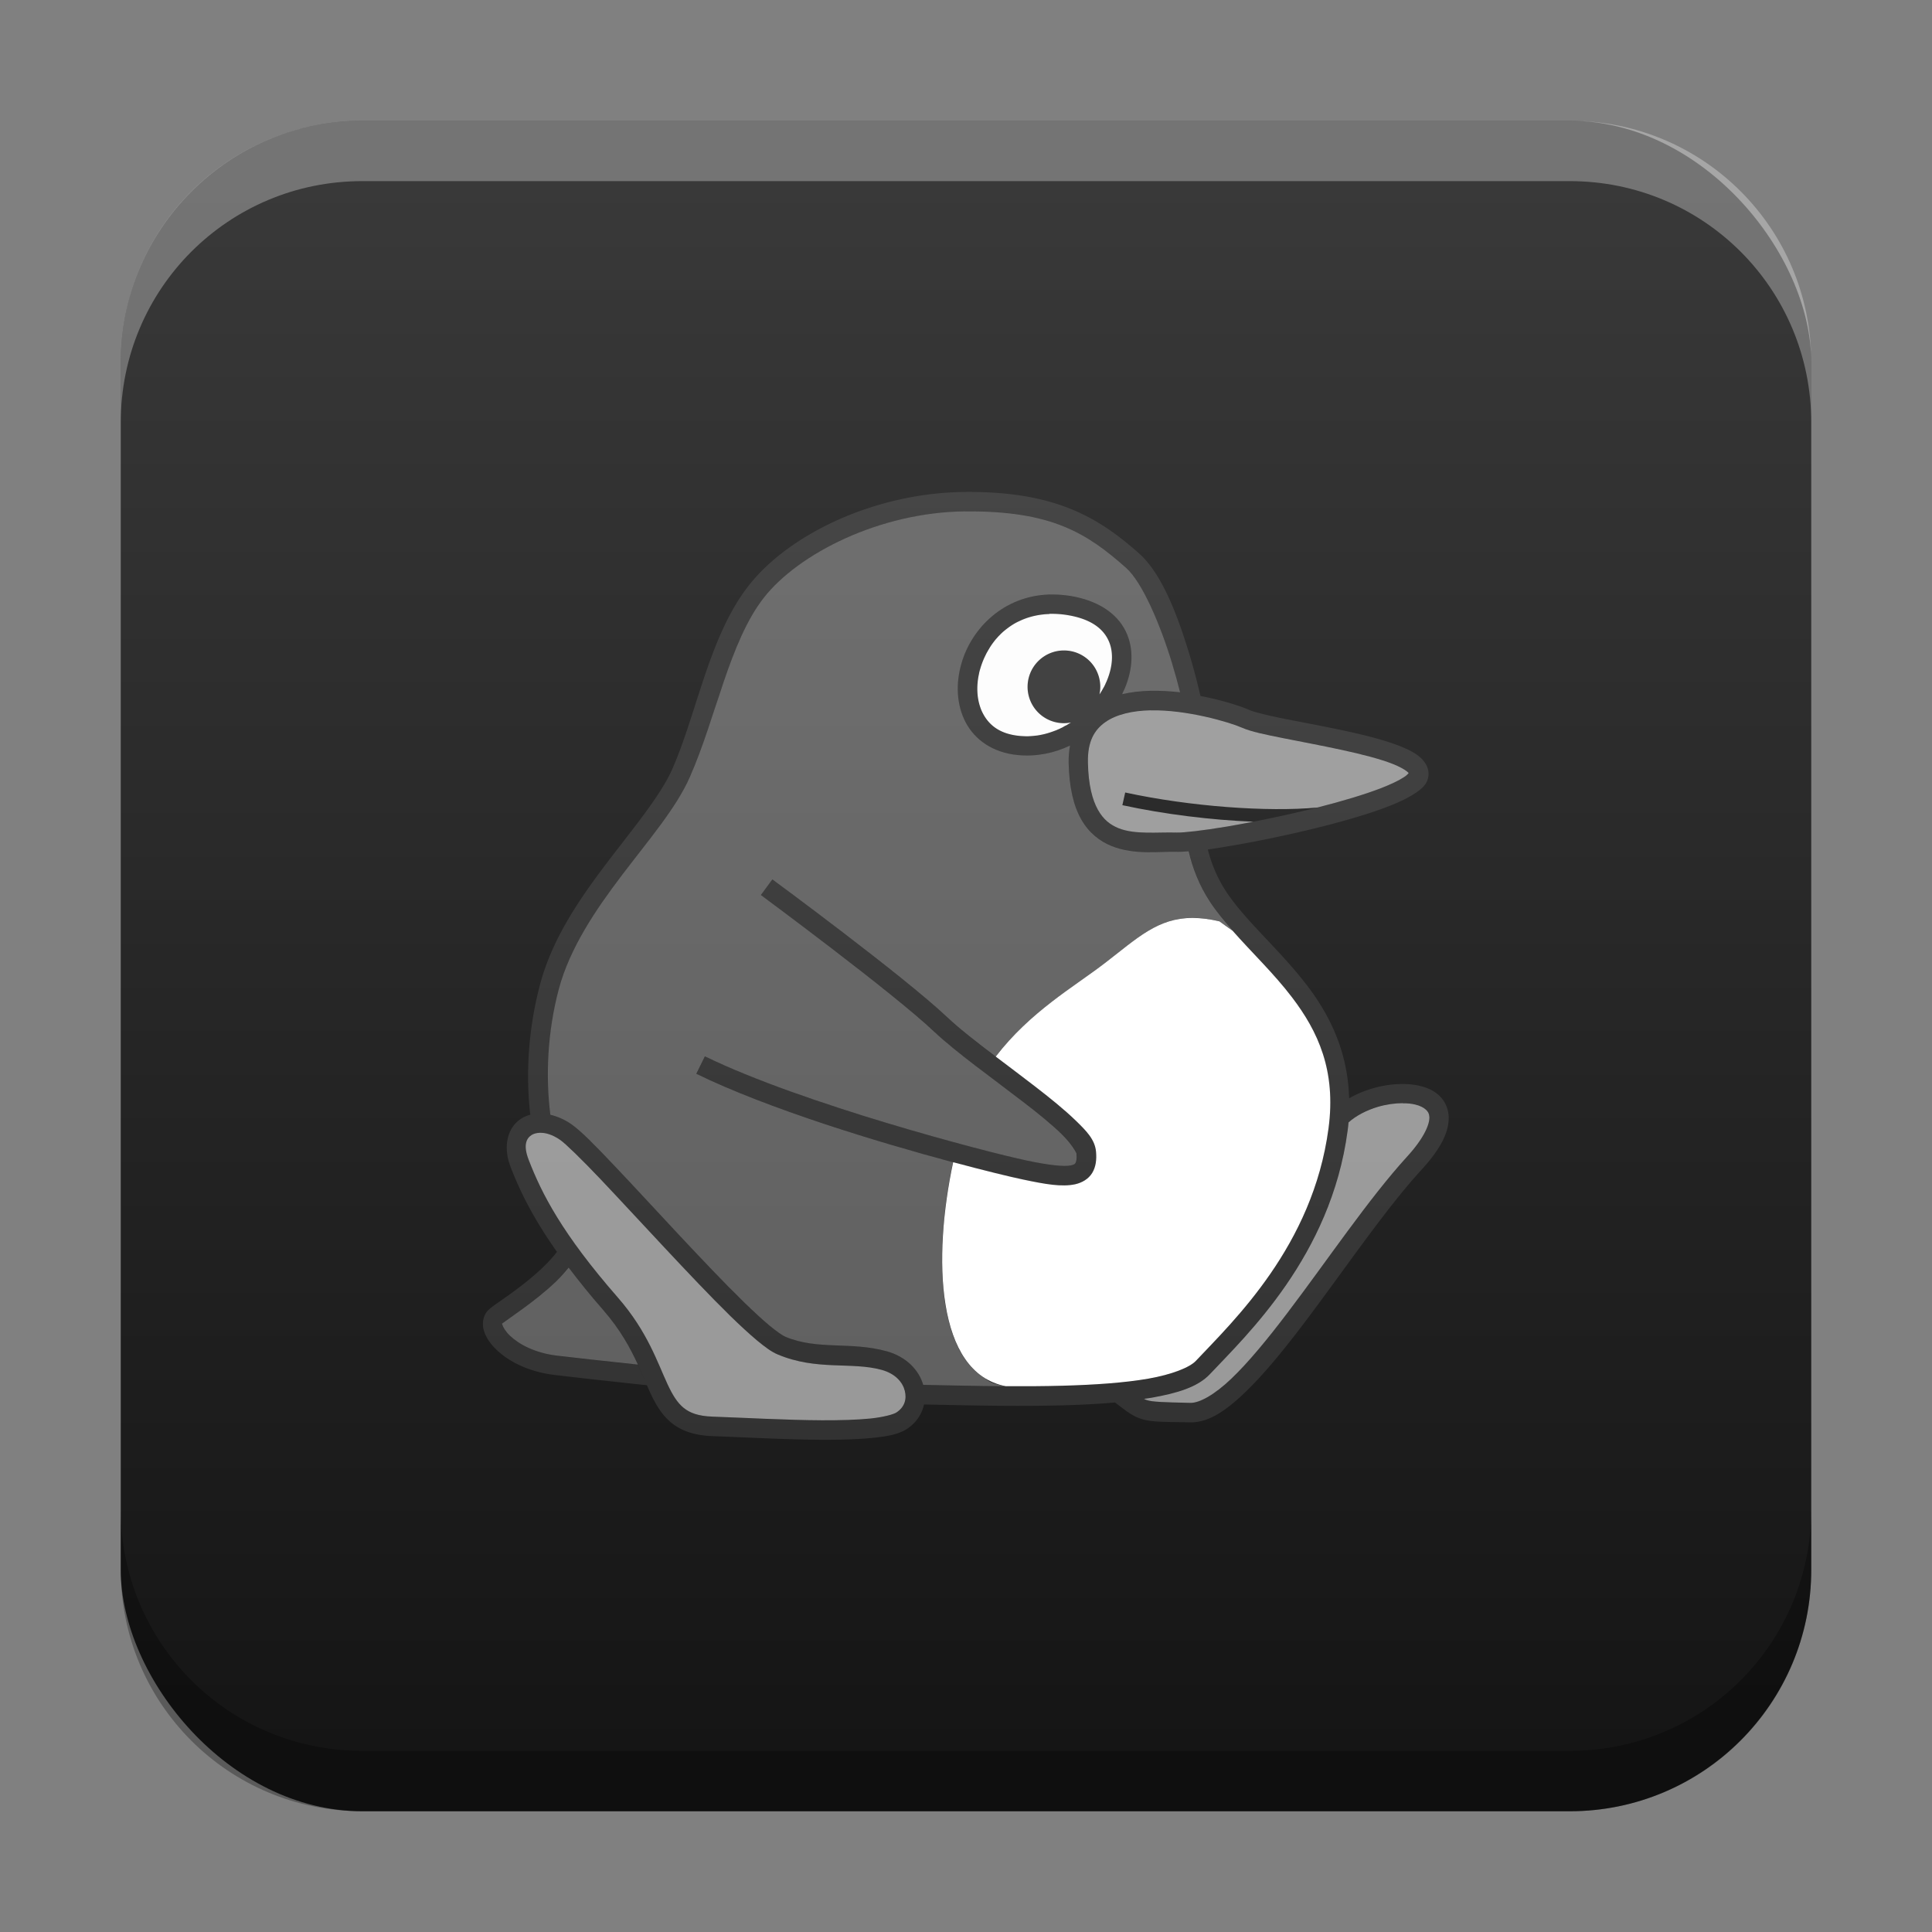 <?xml version="1.0" encoding="UTF-8" standalone="no"?>
<!-- Created with Inkscape (http://www.inkscape.org/) -->

<svg
   width="32"
   height="32"
   id="svg2"
   version="1.1"
   inkscape:version="1.1.2 (0a00cf5339, 2022-02-04)"
   sodipodi:docname="org.supertux.SuperTux-Milestone1.svg"
   inkscape:export-filename="/home/rober/Software/Fdroid Icon Pack/twelf_icon_template.png"
   inkscape:export-xdpi="640"
   inkscape:export-ydpi="640"
   xmlns:inkscape="http://www.inkscape.org/namespaces/inkscape"
   xmlns:sodipodi="http://sodipodi.sourceforge.net/DTD/sodipodi-0.dtd"
   xmlns:xlink="http://www.w3.org/1999/xlink"
   xmlns="http://www.w3.org/2000/svg"
   xmlns:svg="http://www.w3.org/2000/svg"
   xmlns:rdf="http://www.w3.org/1999/02/22-rdf-syntax-ns#"
   xmlns:cc="http://creativecommons.org/ns#"
   xmlns:dc="http://purl.org/dc/elements/1.1/">
  <rect width="100%" height="100%" fill="#808080" stroke="none"/>
  <title
     id="title3766">Twelf Icon Template</title>
  <defs
     id="defs4">
    <linearGradient
       id="linearGradient8471">
      <stop
         id="stop8467"
         offset="0"
         style="stop-color:#393939;stop-opacity:1" />
      <stop
         id="stop8469"
         offset="1"
         style="stop-color:#151515;stop-opacity:1" />
    </linearGradient>
    <linearGradient
       id="linearGradient5306">
      <stop
         style="stop-color:#ffffff;stop-opacity:0.099;"
         offset="0"
         id="stop5308" />
      <stop
         style="stop-color:#ffffff;stop-opacity:0;"
         offset="1"
         id="stop5310" />
    </linearGradient>
    <linearGradient
       id="linearGradient5290">
      <stop
         style="stop-color:#00ffff;stop-opacity:0.098;"
         offset="0"
         id="stop5292" />
      <stop
         id="stop6740"
         offset="0.5"
         style="stop-color:#00ff7f;stop-opacity:0.047;" />
      <stop
         style="stop-color:#00ff00;stop-opacity:0;"
         offset="1"
         id="stop5294" />
    </linearGradient>
    <linearGradient
       id="linearGradient5188">
      <stop
         style="stop-color:#64b5f6;stop-opacity:0.247;"
         offset="0"
         id="stop5198" />
      <stop
         style="stop-color:#64b5f6;stop-opacity:0;"
         offset="1"
         id="stop5192" />
    </linearGradient>
    <linearGradient
       id="linearGradient3975"
       inkscape:swatch="solid">
      <stop
         style="stop-color:#ff5555;stop-opacity:1;"
         offset="0"
         id="stop3977" />
    </linearGradient>
    <linearGradient
       id="linearGradient3969"
       inkscape:swatch="solid">
      <stop
         style="stop-color:#87cdde;stop-opacity:1;"
         offset="0"
         id="stop3971" />
    </linearGradient>
    <filter
       id="filter3945"
       inkscape:label="filtro1"
       x="0"
       y="6"
       width="1.2"
       style="color-interpolation-filters:sRGB">
      <feDiffuseLighting
         id="feDiffuseLighting3947"
         lighting-color="#fdfdfd"
         surfaceScale="121.495"
         diffuseConstant="28.448" />
    </filter>
    <filter
       inkscape:label="Drop Shadow"
       id="filter3979"
       style="color-interpolation-filters:sRGB">
      <feFlood
         flood-opacity="0.2"
         flood-color="rgb(0,0,0)"
         result="flood"
         id="feFlood3981" />
      <feComposite
         in="flood"
         in2="SourceGraphic"
         operator="in"
         result="composite1"
         id="feComposite3983" />
      <feGaussianBlur
         stdDeviation="6"
         result="blur"
         id="feGaussianBlur3985" />
      <feOffset
         dx="0"
         dy="6"
         result="offset"
         id="feOffset3987" />
      <feComposite
         in="SourceGraphic"
         in2="offset"
         operator="over"
         result="fbSourceGraphic"
         id="feComposite3989" />
      <feColorMatrix
         result="fbSourceGraphicAlpha"
         in="fbSourceGraphic"
         values="0 0 0 -1 0 0 0 0 -1 0 0 0 0 -1 0 0 0 0 1 0"
         id="feColorMatrix3991" />
      <feFlood
         id="feFlood3993"
         flood-opacity="0.2"
         flood-color="rgb(0,0,0)"
         result="flood"
         in="fbSourceGraphic" />
      <feComposite
         id="feComposite3995"
         in2="fbSourceGraphic"
         in="flood"
         operator="in"
         result="composite1" />
      <feGaussianBlur
         id="feGaussianBlur3997"
         stdDeviation="6"
         result="blur" />
      <feOffset
         id="feOffset3999"
         dx="0"
         dy="6"
         result="offset" />
      <feComposite
         id="feComposite4001"
         in2="offset"
         in="fbSourceGraphic"
         operator="over"
         result="composite2" />
    </filter>
    <filter
       style="color-interpolation-filters:sRGB"
       inkscape:label="Drop Shadow"
       id="filter3876">
      <feFlood
         flood-opacity="0.2"
         flood-color="rgb(0,0,0)"
         result="flood"
         id="feFlood3878" />
      <feComposite
         in="flood"
         in2="SourceGraphic"
         operator="in"
         result="composite1"
         id="feComposite3880" />
      <feGaussianBlur
         stdDeviation="6"
         result="blur"
         id="feGaussianBlur3882" />
      <feOffset
         dx="0"
         dy="6"
         result="offset"
         id="feOffset3884" />
      <feComposite
         in="SourceGraphic"
         in2="offset"
         operator="over"
         result="fbSourceGraphic"
         id="feComposite3886" />
      <feColorMatrix
         result="fbSourceGraphicAlpha"
         in="fbSourceGraphic"
         values="0 0 0 -1 0 0 0 0 -1 0 0 0 0 -1 0 0 0 0 1 0"
         id="feColorMatrix3888" />
      <feFlood
         id="feFlood3890"
         flood-opacity="0.397"
         flood-color="rgb(0,0,0)"
         result="flood"
         in="fbSourceGraphic" />
      <feComposite
         id="feComposite3892"
         in2="fbSourceGraphic"
         in="flood"
         operator="in"
         result="composite1" />
      <feGaussianBlur
         id="feGaussianBlur3894"
         stdDeviation="19.2"
         result="blur" />
      <feOffset
         id="feOffset3896"
         dx="0"
         dy="6"
         result="offset" />
      <feComposite
         id="feComposite3898"
         in2="offset"
         in="fbSourceGraphic"
         operator="over"
         result="fbSourceGraphic" />
      <feColorMatrix
         result="fbSourceGraphicAlpha"
         in="fbSourceGraphic"
         values="0 0 0 -1 0 0 0 0 -1 0 0 0 0 -1 0 0 0 0 1 0"
         id="feColorMatrix3900" />
      <feFlood
         id="feFlood3902"
         flood-opacity="0.8"
         flood-color="rgb(0,0,0)"
         result="flood"
         in="fbSourceGraphic" />
      <feComposite
         id="feComposite3904"
         in2="fbSourceGraphic"
         in="flood"
         operator="in"
         result="composite1" />
      <feGaussianBlur
         id="feGaussianBlur3906"
         stdDeviation="19.2"
         result="blur" />
      <feOffset
         id="feOffset3908"
         dx="0"
         dy="6"
         result="offset" />
      <feComposite
         id="feComposite3910"
         in2="offset"
         in="fbSourceGraphic"
         operator="over"
         result="fbSourceGraphic" />
      <feColorMatrix
         result="fbSourceGraphicAlpha"
         in="fbSourceGraphic"
         values="0 0 0 -1 0 0 0 0 -1 0 0 0 0 -1 0 0 0 0 1 0"
         id="feColorMatrix3912" />
      <feFlood
         id="feFlood3914"
         flood-opacity="0.8"
         flood-color="rgb(0,0,0)"
         result="flood"
         in="fbSourceGraphic" />
      <feComposite
         id="feComposite3916"
         in2="fbSourceGraphic"
         in="flood"
         operator="in"
         result="composite1" />
      <feGaussianBlur
         id="feGaussianBlur3918"
         stdDeviation="26.1"
         result="blur" />
      <feOffset
         id="feOffset3920"
         dx="0"
         dy="6"
         result="offset" />
      <feComposite
         id="feComposite3922"
         in2="offset"
         in="fbSourceGraphic"
         operator="over"
         result="fbSourceGraphic" />
      <feColorMatrix
         result="fbSourceGraphicAlpha"
         in="fbSourceGraphic"
         values="0 0 0 -1 0 0 0 0 -1 0 0 0 0 -1 0 0 0 0 1 0"
         id="feColorMatrix3924" />
      <feFlood
         id="feFlood3926"
         flood-opacity="0.8"
         flood-color="rgb(0,0,0)"
         result="flood"
         in="fbSourceGraphic" />
      <feComposite
         id="feComposite3928"
         in2="fbSourceGraphic"
         in="flood"
         operator="in"
         result="composite1" />
      <feGaussianBlur
         id="feGaussianBlur3930"
         stdDeviation="35.7"
         result="blur" />
      <feOffset
         id="feOffset3932"
         dx="0"
         dy="6"
         result="offset" />
      <feComposite
         id="feComposite3934"
         in2="offset"
         in="fbSourceGraphic"
         operator="over"
         result="fbSourceGraphic" />
      <feColorMatrix
         result="fbSourceGraphicAlpha"
         in="fbSourceGraphic"
         values="0 0 0 -1 0 0 0 0 -1 0 0 0 0 -1 0 0 0 0 1 0"
         id="feColorMatrix3936" />
      <feFlood
         id="feFlood3938"
         flood-opacity="0.8"
         flood-color="rgb(0,0,0)"
         result="flood"
         in="fbSourceGraphic" />
      <feComposite
         id="feComposite3940"
         in2="fbSourceGraphic"
         in="flood"
         operator="in"
         result="composite1" />
      <feGaussianBlur
         id="feGaussianBlur3942"
         stdDeviation="6"
         result="blur" />
      <feOffset
         id="feOffset3944"
         dx="0"
         dy="6"
         result="offset" />
      <feComposite
         id="feComposite3946"
         in2="offset"
         in="fbSourceGraphic"
         operator="over"
         result="fbSourceGraphic" />
      <feColorMatrix
         result="fbSourceGraphicAlpha"
         in="fbSourceGraphic"
         values="0 0 0 -1 0 0 0 0 -1 0 0 0 0 -1 0 0 0 0 1 0"
         id="feColorMatrix3948" />
      <feFlood
         id="feFlood3950"
         flood-opacity="0.8"
         flood-color="rgb(0,0,0)"
         result="flood"
         in="fbSourceGraphic" />
      <feComposite
         id="feComposite3952"
         in2="fbSourceGraphic"
         in="flood"
         operator="in"
         result="composite1" />
      <feGaussianBlur
         id="feGaussianBlur3954"
         stdDeviation="21.7"
         result="blur" />
      <feOffset
         id="feOffset3956"
         dx="0"
         dy="6"
         result="offset" />
      <feComposite
         id="feComposite3958"
         in2="offset"
         in="fbSourceGraphic"
         operator="over"
         result="fbSourceGraphic" />
      <feColorMatrix
         result="fbSourceGraphicAlpha"
         in="fbSourceGraphic"
         values="0 0 0 -1 0 0 0 0 -1 0 0 0 0 -1 0 0 0 0 1 0"
         id="feColorMatrix3960" />
      <feFlood
         id="feFlood3962"
         flood-opacity="0.8"
         flood-color="rgb(0,0,0)"
         result="flood"
         in="fbSourceGraphic" />
      <feComposite
         id="feComposite3964"
         in2="fbSourceGraphic"
         in="flood"
         operator="in"
         result="composite1" />
      <feGaussianBlur
         id="feGaussianBlur3966"
         stdDeviation="21.7"
         result="blur" />
      <feOffset
         id="feOffset3968"
         dx="0"
         dy="1.9"
         result="offset" />
      <feComposite
         id="feComposite3970"
         in2="offset"
         in="fbSourceGraphic"
         operator="over"
         result="fbSourceGraphic" />
      <feColorMatrix
         result="fbSourceGraphicAlpha"
         in="fbSourceGraphic"
         values="0 0 0 -1 0 0 0 0 -1 0 0 0 0 -1 0 0 0 0 1 0"
         id="feColorMatrix3972" />
      <feFlood
         id="feFlood3974"
         flood-opacity="0.8"
         flood-color="rgb(0,0,0)"
         result="flood"
         in="fbSourceGraphic" />
      <feComposite
         id="feComposite3976"
         in2="fbSourceGraphic"
         in="flood"
         operator="in"
         result="composite1" />
      <feGaussianBlur
         id="feGaussianBlur3978"
         stdDeviation="21.7"
         result="blur" />
      <feOffset
         id="feOffset3980"
         dx="3.6"
         dy="1.9"
         result="offset" />
      <feComposite
         id="feComposite3982"
         in2="offset"
         in="fbSourceGraphic"
         operator="over"
         result="fbSourceGraphic" />
      <feColorMatrix
         result="fbSourceGraphicAlpha"
         in="fbSourceGraphic"
         values="0 0 0 -1 0 0 0 0 -1 0 0 0 0 -1 0 0 0 0 1 0"
         id="feColorMatrix3984" />
      <feFlood
         id="feFlood3986"
         flood-opacity="0.8"
         flood-color="rgb(0,0,0)"
         result="flood"
         in="fbSourceGraphic" />
      <feComposite
         id="feComposite3988"
         in2="fbSourceGraphic"
         in="flood"
         operator="in"
         result="composite1" />
      <feGaussianBlur
         id="feGaussianBlur3990"
         stdDeviation="21.7"
         result="blur" />
      <feOffset
         id="feOffset3992"
         dx="9.6"
         dy="1.9"
         result="offset" />
      <feComposite
         id="feComposite3994"
         in2="offset"
         in="fbSourceGraphic"
         operator="over"
         result="fbSourceGraphic" />
      <feColorMatrix
         result="fbSourceGraphicAlpha"
         in="fbSourceGraphic"
         values="0 0 0 -1 0 0 0 0 -1 0 0 0 0 -1 0 0 0 0 1 0"
         id="feColorMatrix3996" />
      <feFlood
         id="feFlood3998"
         flood-opacity="0.8"
         flood-color="rgb(0,0,0)"
         result="flood"
         in="fbSourceGraphic" />
      <feComposite
         id="feComposite4000"
         in2="fbSourceGraphic"
         in="flood"
         operator="in"
         result="composite1" />
      <feGaussianBlur
         id="feGaussianBlur4002"
         stdDeviation="21.7"
         result="blur" />
      <feOffset
         id="feOffset4004"
         dx="1.2"
         dy="1.9"
         result="offset" />
      <feComposite
         id="feComposite4006"
         in2="offset"
         in="fbSourceGraphic"
         operator="over"
         result="fbSourceGraphic" />
      <feColorMatrix
         result="fbSourceGraphicAlpha"
         in="fbSourceGraphic"
         values="0 0 0 -1 0 0 0 0 -1 0 0 0 0 -1 0 0 0 0 1 0"
         id="feColorMatrix4008" />
      <feFlood
         id="feFlood4010"
         flood-opacity="0.8"
         flood-color="rgb(0,0,0)"
         result="flood"
         in="fbSourceGraphic" />
      <feComposite
         id="feComposite4012"
         in2="fbSourceGraphic"
         in="flood"
         operator="in"
         result="composite1" />
      <feGaussianBlur
         id="feGaussianBlur4014"
         stdDeviation="21.7"
         result="blur" />
      <feOffset
         id="feOffset4016"
         dx="-1.4"
         dy="1.9"
         result="offset" />
      <feComposite
         id="feComposite4018"
         in2="offset"
         in="fbSourceGraphic"
         operator="over"
         result="fbSourceGraphic" />
      <feColorMatrix
         result="fbSourceGraphicAlpha"
         in="fbSourceGraphic"
         values="0 0 0 -1 0 0 0 0 -1 0 0 0 0 -1 0 0 0 0 1 0"
         id="feColorMatrix4020" />
      <feFlood
         id="feFlood4022"
         flood-opacity="0.8"
         flood-color="rgb(0,0,0)"
         result="flood"
         in="fbSourceGraphic" />
      <feComposite
         id="feComposite4024"
         in2="fbSourceGraphic"
         in="flood"
         operator="in"
         result="composite1" />
      <feGaussianBlur
         id="feGaussianBlur4026"
         stdDeviation="21.7"
         result="blur" />
      <feOffset
         id="feOffset4028"
         dx="0.3"
         dy="1.9"
         result="offset" />
      <feComposite
         id="feComposite4030"
         in2="offset"
         in="fbSourceGraphic"
         operator="over"
         result="fbSourceGraphic" />
      <feColorMatrix
         result="fbSourceGraphicAlpha"
         in="fbSourceGraphic"
         values="0 0 0 -1 0 0 0 0 -1 0 0 0 0 -1 0 0 0 0 1 0"
         id="feColorMatrix4032" />
      <feFlood
         id="feFlood4034"
         flood-opacity="0.8"
         flood-color="rgb(0,0,0)"
         result="flood"
         in="fbSourceGraphic" />
      <feComposite
         id="feComposite4036"
         in2="fbSourceGraphic"
         in="flood"
         operator="in"
         result="composite1" />
      <feGaussianBlur
         id="feGaussianBlur4038"
         stdDeviation="21.7"
         result="blur" />
      <feOffset
         id="feOffset4040"
         dx="-8.04912e-16"
         dy="1.9"
         result="offset" />
      <feComposite
         id="feComposite4042"
         in2="offset"
         in="fbSourceGraphic"
         operator="over"
         result="fbSourceGraphic" />
      <feColorMatrix
         result="fbSourceGraphicAlpha"
         in="fbSourceGraphic"
         values="0 0 0 -1 0 0 0 0 -1 0 0 0 0 -1 0 0 0 0 1 0"
         id="feColorMatrix4044" />
      <feFlood
         id="feFlood4046"
         flood-opacity="0.8"
         flood-color="rgb(0,0,0)"
         result="flood"
         in="fbSourceGraphic" />
      <feComposite
         id="feComposite4048"
         in2="fbSourceGraphic"
         in="flood"
         operator="in"
         result="composite1" />
      <feGaussianBlur
         id="feGaussianBlur4050"
         stdDeviation="21.7"
         result="blur" />
      <feOffset
         id="feOffset4052"
         dx="-8.04912e-16"
         dy="3.6"
         result="offset" />
      <feComposite
         id="feComposite4054"
         in2="offset"
         in="fbSourceGraphic"
         operator="over"
         result="fbSourceGraphic" />
      <feColorMatrix
         result="fbSourceGraphicAlpha"
         in="fbSourceGraphic"
         values="0 0 0 -1 0 0 0 0 -1 0 0 0 0 -1 0 0 0 0 1 0"
         id="feColorMatrix4056" />
      <feFlood
         id="feFlood4058"
         flood-opacity="0.8"
         flood-color="rgb(0,0,0)"
         result="flood"
         in="fbSourceGraphic" />
      <feComposite
         id="feComposite4060"
         in2="fbSourceGraphic"
         in="flood"
         operator="in"
         result="composite1" />
      <feGaussianBlur
         id="feGaussianBlur4062"
         stdDeviation="6"
         result="blur" />
      <feOffset
         id="feOffset4064"
         dx="-8.04912e-16"
         dy="3.6"
         result="offset" />
      <feComposite
         id="feComposite4066"
         in2="offset"
         in="fbSourceGraphic"
         operator="over"
         result="fbSourceGraphic" />
      <feColorMatrix
         result="fbSourceGraphicAlpha"
         in="fbSourceGraphic"
         values="0 0 0 -1 0 0 0 0 -1 0 0 0 0 -1 0 0 0 0 1 0"
         id="feColorMatrix4080" />
      <feFlood
         id="feFlood4082"
         flood-opacity="0.8"
         flood-color="rgb(0,0,0)"
         result="flood"
         in="fbSourceGraphic" />
      <feComposite
         id="feComposite4084"
         in2="fbSourceGraphic"
         in="flood"
         operator="in"
         result="composite1" />
      <feGaussianBlur
         id="feGaussianBlur4086"
         stdDeviation="6"
         result="blur" />
      <feOffset
         id="feOffset4088"
         dx="-8.04912e-16"
         dy="3.6"
         result="offset" />
      <feComposite
         id="feComposite4090"
         in2="offset"
         in="fbSourceGraphic"
         operator="over"
         result="fbSourceGraphic" />
      <feColorMatrix
         result="fbSourceGraphicAlpha"
         in="fbSourceGraphic"
         values="0 0 0 -1 0 0 0 0 -1 0 0 0 0 -1 0 0 0 0 1 0"
         id="feColorMatrix4092" />
      <feFlood
         id="feFlood4094"
         flood-opacity="0.8"
         flood-color="rgb(0,0,0)"
         result="flood"
         in="fbSourceGraphic" />
      <feComposite
         id="feComposite4096"
         in2="fbSourceGraphic"
         in="flood"
         operator="in"
         result="composite1" />
      <feGaussianBlur
         id="feGaussianBlur4098"
         stdDeviation="6"
         result="blur" />
      <feOffset
         id="feOffset4100"
         dx="-8.04912e-16"
         dy="7.7"
         result="offset" />
      <feComposite
         id="feComposite4102"
         in2="offset"
         in="fbSourceGraphic"
         operator="over"
         result="fbSourceGraphic" />
      <feColorMatrix
         result="fbSourceGraphicAlpha"
         in="fbSourceGraphic"
         values="0 0 0 -1 0 0 0 0 -1 0 0 0 0 -1 0 0 0 0 1 0"
         id="feColorMatrix4104" />
      <feFlood
         id="feFlood4106"
         flood-opacity="0.8"
         flood-color="rgb(0,0,0)"
         result="flood"
         in="fbSourceGraphic" />
      <feComposite
         id="feComposite4108"
         in2="fbSourceGraphic"
         in="flood"
         operator="in"
         result="composite1" />
      <feGaussianBlur
         id="feGaussianBlur4110"
         stdDeviation="6"
         result="blur" />
      <feOffset
         id="feOffset4112"
         dx="-8.04912e-16"
         dy="11.6"
         result="offset" />
      <feComposite
         id="feComposite4114"
         in2="offset"
         in="fbSourceGraphic"
         operator="over"
         result="fbSourceGraphic" />
      <feColorMatrix
         result="fbSourceGraphicAlpha"
         in="fbSourceGraphic"
         values="0 0 0 -1 0 0 0 0 -1 0 0 0 0 -1 0 0 0 0 1 0"
         id="feColorMatrix4116" />
      <feFlood
         id="feFlood4118"
         flood-opacity="0.5"
         flood-color="rgb(0,0,0)"
         result="flood"
         in="fbSourceGraphic" />
      <feComposite
         id="feComposite4120"
         in2="fbSourceGraphic"
         in="flood"
         operator="in"
         result="composite1" />
      <feGaussianBlur
         id="feGaussianBlur4122"
         stdDeviation="6"
         result="blur" />
      <feOffset
         id="feOffset4124"
         dx="-8.04912e-16"
         dy="11.6"
         result="offset" />
      <feComposite
         id="feComposite4126"
         in2="offset"
         in="fbSourceGraphic"
         operator="over"
         result="fbSourceGraphic" />
      <feColorMatrix
         result="fbSourceGraphicAlpha"
         in="fbSourceGraphic"
         values="0 0 0 -1 0 0 0 0 -1 0 0 0 0 -1 0 0 0 0 1 0"
         id="feColorMatrix4128" />
      <feFlood
         id="feFlood4130"
         flood-opacity="0.3"
         flood-color="rgb(0,0,0)"
         result="flood"
         in="fbSourceGraphic" />
      <feComposite
         id="feComposite4132"
         in2="fbSourceGraphic"
         in="flood"
         operator="in"
         result="composite1" />
      <feGaussianBlur
         id="feGaussianBlur4134"
         stdDeviation="6"
         result="blur" />
      <feOffset
         id="feOffset4136"
         dx="-8.04912e-16"
         dy="11.6"
         result="offset" />
      <feComposite
         id="feComposite4138"
         in2="offset"
         in="fbSourceGraphic"
         operator="over"
         result="fbSourceGraphic" />
      <feColorMatrix
         result="fbSourceGraphicAlpha"
         in="fbSourceGraphic"
         values="0 0 0 -1 0 0 0 0 -1 0 0 0 0 -1 0 0 0 0 1 0"
         id="feColorMatrix4140" />
      <feFlood
         id="feFlood4142"
         flood-opacity="0.2"
         flood-color="rgb(0,0,0)"
         result="flood"
         in="fbSourceGraphic" />
      <feComposite
         id="feComposite4144"
         in2="fbSourceGraphic"
         in="flood"
         operator="in"
         result="composite1" />
      <feGaussianBlur
         id="feGaussianBlur4146"
         stdDeviation="6"
         result="blur" />
      <feOffset
         id="feOffset4148"
         dx="-8.04912e-16"
         dy="11.6"
         result="offset" />
      <feComposite
         id="feComposite4150"
         in2="offset"
         in="fbSourceGraphic"
         operator="over"
         result="fbSourceGraphic" />
      <feColorMatrix
         result="fbSourceGraphicAlpha"
         in="fbSourceGraphic"
         values="0 0 0 -1 0 0 0 0 -1 0 0 0 0 -1 0 0 0 0 1 0"
         id="feColorMatrix4152" />
      <feFlood
         id="feFlood4154"
         flood-opacity="0.2"
         flood-color="rgb(0,0,0)"
         result="flood"
         in="fbSourceGraphic" />
      <feComposite
         id="feComposite4156"
         in2="fbSourceGraphic"
         in="flood"
         operator="in"
         result="composite1" />
      <feGaussianBlur
         id="feGaussianBlur4158"
         stdDeviation="6"
         result="blur" />
      <feOffset
         id="feOffset4160"
         dx="-8.04912e-16"
         dy="11.6"
         result="offset" />
      <feComposite
         id="feComposite4162"
         in2="offset"
         in="fbSourceGraphic"
         operator="over"
         result="fbSourceGraphic" />
      <feColorMatrix
         result="fbSourceGraphicAlpha"
         in="fbSourceGraphic"
         values="0 0 0 -1 0 0 0 0 -1 0 0 0 0 -1 0 0 0 0 1 0"
         id="feColorMatrix4164" />
      <feFlood
         id="feFlood4166"
         flood-opacity="0.2"
         flood-color="rgb(0,0,0)"
         result="flood"
         in="fbSourceGraphic" />
      <feComposite
         id="feComposite4168"
         in2="fbSourceGraphic"
         in="flood"
         operator="in"
         result="composite1" />
      <feGaussianBlur
         id="feGaussianBlur4170"
         stdDeviation="6"
         result="blur" />
      <feOffset
         id="feOffset4172"
         dx="-8.04912e-16"
         dy="6"
         result="offset" />
      <feComposite
         id="feComposite4174"
         in2="offset"
         in="fbSourceGraphic"
         operator="over"
         result="composite2" />
    </filter>
    <filter
       inkscape:label="Cross-smooth"
       inkscape:menu="Blurs"
       inkscape:menu-tooltip="Blur inner borders and intersections"
       id="filter4522"
       style="color-interpolation-filters:sRGB">
      <feGaussianBlur
         stdDeviation="3"
         id="feGaussianBlur4524" />
      <feColorMatrix
         result="fbSourceGraphic"
         values="1 0 0 0 0 0 1 0 0 0 0 0 1 0 0 0 0 0 6 -2.5 "
         id="feColorMatrix4526" />
    </filter>
    <filter
       inkscape:label="Cross-smooth"
       inkscape:menu="Blurs"
       inkscape:menu-tooltip="Blur inner borders and intersections"
       id="filter4576"
       style="color-interpolation-filters:sRGB">
      <feGaussianBlur
         stdDeviation="3"
         id="feGaussianBlur4578" />
      <feColorMatrix
         result="fbSourceGraphic"
         values="1 0 0 0 0 0 1 0 0 0 0 0 1 0 0 0 0 0 6 -2.5 "
         id="feColorMatrix4580" />
    </filter>
    <filter
       inkscape:label="Cross-smooth"
       inkscape:menu="Blurs"
       inkscape:menu-tooltip="Blur inner borders and intersections"
       id="filter4576-0"
       style="color-interpolation-filters:sRGB">
      <feGaussianBlur
         stdDeviation="3"
         id="feGaussianBlur4578-8" />
      <feColorMatrix
         result="fbSourceGraphic"
         values="1 0 0 0 0 0 1 0 0 0 0 0 1 0 0 0 0 0 6 -2.5 "
         id="feColorMatrix4580-0" />
    </filter>
    <filter
       inkscape:label="Cross-smooth"
       inkscape:menu="Blurs"
       inkscape:menu-tooltip="Blur inner borders and intersections"
       id="filter4576-0-0"
       style="color-interpolation-filters:sRGB">
      <feGaussianBlur
         stdDeviation="3"
         id="feGaussianBlur4578-8-5" />
      <feColorMatrix
         result="fbSourceGraphic"
         values="1 0 0 0 0 0 1 0 0 0 0 0 1 0 0 0 0 0 6 -2.5 "
         id="feColorMatrix4580-0-2" />
    </filter>
    <filter
       inkscape:label="Cross-smooth"
       inkscape:menu="Blurs"
       inkscape:menu-tooltip="Blur inner borders and intersections"
       id="filter4576-0-0-4"
       style="color-interpolation-filters:sRGB">
      <feGaussianBlur
         stdDeviation="3"
         id="feGaussianBlur4578-8-5-2" />
      <feColorMatrix
         result="fbSourceGraphic"
         values="1 0 0 0 0 0 1 0 0 0 0 0 1 0 0 0 0 0 6 -2.5 "
         id="feColorMatrix4580-0-2-7" />
    </filter>
    <radialGradient
       inkscape:collect="always"
       xlink:href="#linearGradient5306"
       id="radialGradient5296"
       cx="9"
       cy="1032.112"
       fx="9"
       fy="1032.112"
       r="10.125"
       gradientUnits="userSpaceOnUse"
       gradientTransform="matrix(1.944,0,0,1.944,-13.562,-977.588)" />
    <linearGradient
       inkscape:collect="always"
       xlink:href="#linearGradient5306"
       id="linearGradient5312"
       x1="-15.75"
       y1="1029.3"
       x2="23.625"
       y2="1029.3"
       gradientUnits="userSpaceOnUse" />
    <linearGradient
       id="linearGradient3783-1">
      <stop
         id="stop3785-2"
         offset="0"
         style="stop-color:#1e94d3;stop-opacity:1;" />
      <stop
         style="stop-color:#1e94d3;stop-opacity:1;"
         offset="1"
         id="stop3803-6" />
    </linearGradient>
    <linearGradient
       gradientUnits="userSpaceOnUse"
       y2="50"
       x2="30"
       y1="90"
       x1="-10"
       id="linearGradient3827-7"
       xlink:href="#linearGradient3783-1"
       inkscape:collect="always" />
    <linearGradient
       gradientUnits="userSpaceOnUse"
       y2="50"
       x2="30"
       y1="90"
       x1="-10"
       id="linearGradient3827"
       xlink:href="#linearGradient3783"
       inkscape:collect="always" />
    <linearGradient
       id="linearGradient3783">
      <stop
         id="stop3785"
         offset="0"
         style="stop-color:#1e94d3;stop-opacity:1;" />
      <stop
         style="stop-color:#1e94d3;stop-opacity:1;"
         offset="1"
         id="stop3803" />
    </linearGradient>
    <linearGradient
       id="linearGradient3821">
      <stop
         id="stop3823"
         offset="0"
         style="stop-color:#37aee2;stop-opacity:1;" />
      <stop
         id="stop3825"
         offset="1"
         style="stop-color:#1e96c8;stop-opacity:1;" />
    </linearGradient>
    <linearGradient
       id="linearGradient3829">
      <stop
         style="stop-color:#1f96d4;stop-opacity:1;"
         offset="0"
         id="stop3831" />
      <stop
         style="stop-color:#37aee2;stop-opacity:1;"
         offset="1"
         id="stop3833" />
    </linearGradient>
    <linearGradient
       id="linearGradient3877">
      <stop
         id="stop3879"
         offset="0"
         style="stop-color:#eff7fc;stop-opacity:1;" />
      <stop
         id="stop3881"
         offset="1"
         style="stop-color:#ffffff;stop-opacity:1;" />
    </linearGradient>
    <linearGradient
       id="linearGradient3689">
      <stop
         id="stop3691"
         offset="0"
         style="stop-color:#f68000;stop-opacity:1;" />
      <stop
         id="stop3693"
         offset="1"
         style="stop-color:#fd9800;stop-opacity:1;" />
    </linearGradient>
    <linearGradient
       id="linearGradient3675">
      <stop
         id="stop3677"
         offset="0"
         style="stop-color:#ffb900;stop-opacity:1;" />
      <stop
         id="stop3679"
         offset="1"
         style="stop-color:#ffd76b;stop-opacity:1;" />
    </linearGradient>
    <linearGradient
       y2="463.262"
       x2="412.23"
       y1="461.921"
       x1="-113.893"
       gradientUnits="userSpaceOnUse"
       id="linearGradient3840"
       xlink:href="#linearGradient3675"
       inkscape:collect="always" />
    <linearGradient
       id="linearGradient3634">
      <stop
         style="stop-color:#7a8288;stop-opacity:1;"
         offset="0"
         id="stop3636" />
      <stop
         id="stop3638"
         offset="0.076"
         style="stop-color:#9fa3a7;stop-opacity:1;" />
      <stop
         style="stop-color:#7d858b;stop-opacity:1;"
         offset="1"
         id="stop3640" />
    </linearGradient>
    <linearGradient
       y2="12.703"
       x2="151.346"
       y1="-0.642"
       x1="107.209"
       gradientTransform="matrix(0.282,0,0,0.282,-0.14,-0.012)"
       gradientUnits="userSpaceOnUse"
       id="linearGradient3838"
       xlink:href="#linearGradient3634"
       inkscape:collect="always" />
    <linearGradient
       id="linearGradient3712">
      <stop
         id="stop3714"
         offset="0"
         style="stop-color:#a1abb2;stop-opacity:1;" />
      <stop
         style="stop-color:#eaeced;stop-opacity:1;"
         offset="0.148"
         id="stop3720" />
      <stop
         id="stop3716"
         offset="1"
         style="stop-color:#c6ccd0;stop-opacity:1;" />
    </linearGradient>
    <linearGradient
       y2="27.389"
       x2="164.759"
       y1="12.641"
       x1="104.886"
       gradientUnits="userSpaceOnUse"
       id="linearGradient3836"
       xlink:href="#linearGradient3712"
       inkscape:collect="always" />
    <linearGradient
       id="linearGradient3702">
      <stop
         id="stop3704"
         offset="0"
         style="stop-color:#7a8288;stop-opacity:1;" />
      <stop
         style="stop-color:#9fa3a7;stop-opacity:1;"
         offset="0.529"
         id="stop3710" />
      <stop
         id="stop3706"
         offset="1"
         style="stop-color:#7d858b;stop-opacity:1;" />
    </linearGradient>
    <linearGradient
       y2="268.415"
       x2="334.031"
       y1="252.484"
       x1="18.875"
       gradientUnits="userSpaceOnUse"
       id="linearGradient3834"
       xlink:href="#linearGradient3702"
       inkscape:collect="always" />
    <linearGradient
       id="linearGradient3626">
      <stop
         style="stop-color:#a1abb2;stop-opacity:1;"
         offset="0"
         id="stop3628" />
      <stop
         id="stop3630"
         offset="0.083"
         style="stop-color:#eaeced;stop-opacity:1;" />
      <stop
         style="stop-color:#c6ccd0;stop-opacity:1;"
         offset="1"
         id="stop3632" />
    </linearGradient>
    <linearGradient
       y2="290.7"
       x2="278.432"
       y1="228.6"
       x1="44.104"
       gradientUnits="userSpaceOnUse"
       id="linearGradient3832"
       xlink:href="#linearGradient3626"
       inkscape:collect="always" />
    <linearGradient
       id="linearGradient3646">
      <stop
         id="stop3648"
         offset="0"
         style="stop-color:#f48200;stop-opacity:0;" />
      <stop
         style="stop-color:#f48200;stop-opacity:0.728;"
         offset="0.589"
         id="stop3654" />
      <stop
         id="stop3658"
         offset="0.816"
         style="stop-color:#cc5f00;stop-opacity:1;" />
      <stop
         id="stop3650"
         offset="1"
         style="stop-color:#a43d00;stop-opacity:1;" />
    </linearGradient>
    <linearGradient
       y2="55.356"
       x2="261.622"
       y1="70.105"
       x1="115.202"
       gradientUnits="userSpaceOnUse"
       id="linearGradient3830"
       xlink:href="#linearGradient3646"
       inkscape:collect="always" />
    <linearGradient
       id="linearGradient3668">
      <stop
         style="stop-color:#9b4400;stop-opacity:1;"
         offset="0"
         id="stop3670" />
      <stop
         style="stop-color:#e56300;stop-opacity:1;"
         offset="1"
         id="stop3672" />
    </linearGradient>
    <linearGradient
       y2="108.988"
       x2="93.522"
       y1="102.284"
       x1="64.751"
       gradientUnits="userSpaceOnUse"
       id="linearGradient3828"
       xlink:href="#linearGradient3668"
       inkscape:collect="always" />
    <linearGradient
       id="linearGradient3649">
      <stop
         id="stop3651"
         offset="0"
         style="stop-color:#e26400;stop-opacity:1;" />
      <stop
         id="stop3653"
         offset="1"
         style="stop-color:#ffb900;stop-opacity:1;" />
    </linearGradient>
    <linearGradient
       y2="125.316"
       x2="44.376"
       y1="100.342"
       x1="40.775"
       gradientTransform="matrix(1,0,0,1.02,0,-1.423)"
       gradientUnits="userSpaceOnUse"
       id="linearGradient3826"
       xlink:href="#linearGradient3649"
       inkscape:collect="always" />
    <inkscape:perspective
       sodipodi:type="inkscape:persp3d"
       inkscape:vp_x="0 : 3.7866652 : 1"
       inkscape:vp_y="0 : 1066.6667 : 0"
       inkscape:vp_z="1.0666667 : 3.7866652 : 1"
       inkscape:persp3d-origin="0.53333333 : 3.6088882 : 1"
       id="perspective3852" />
    <inkscape:perspective
       id="perspective3924"
       inkscape:persp3d-origin="396.85039 : 377.42655 : 1"
       inkscape:vp_z="793.70078 : 564.51316 : 1"
       inkscape:vp_y="0 : 1066.6667 : 0"
       inkscape:vp_x="0 : 564.51316 : 1"
       sodipodi:type="inkscape:persp3d" />
    <linearGradient
       id="linearGradient3689-2">
      <stop
         id="stop3691-2"
         offset="0"
         style="stop-color:#f68000;stop-opacity:1;" />
      <stop
         id="stop3693-3"
         offset="1"
         style="stop-color:#fd9800;stop-opacity:1;" />
    </linearGradient>
    <linearGradient
       id="linearGradient3675-8">
      <stop
         id="stop3677-4"
         offset="0"
         style="stop-color:#ffb900;stop-opacity:1;" />
      <stop
         id="stop3679-7"
         offset="1"
         style="stop-color:#ffd76b;stop-opacity:1;" />
    </linearGradient>
    <linearGradient
       y2="463.262"
       x2="412.23"
       y1="461.921"
       x1="-113.893"
       gradientUnits="userSpaceOnUse"
       id="linearGradient3840-4"
       xlink:href="#linearGradient3675-8"
       inkscape:collect="always" />
    <linearGradient
       id="linearGradient3634-7">
      <stop
         style="stop-color:#7a8288;stop-opacity:1;"
         offset="0"
         id="stop3636-4" />
      <stop
         id="stop3638-6"
         offset="0.076"
         style="stop-color:#9fa3a7;stop-opacity:1;" />
      <stop
         style="stop-color:#7d858b;stop-opacity:1;"
         offset="1"
         id="stop3640-9" />
    </linearGradient>
    <linearGradient
       y2="12.703"
       x2="151.346"
       y1="-0.642"
       x1="107.209"
       gradientTransform="matrix(0.282,0,0,0.282,-0.14,-0.012)"
       gradientUnits="userSpaceOnUse"
       id="linearGradient3838-1"
       xlink:href="#linearGradient3634-7"
       inkscape:collect="always" />
    <linearGradient
       id="linearGradient3712-7">
      <stop
         id="stop3714-7"
         offset="0"
         style="stop-color:#a1abb2;stop-opacity:1;" />
      <stop
         style="stop-color:#eaeced;stop-opacity:1;"
         offset="0.148"
         id="stop3720-2" />
      <stop
         id="stop3716-3"
         offset="1"
         style="stop-color:#c6ccd0;stop-opacity:1;" />
    </linearGradient>
    <linearGradient
       y2="27.389"
       x2="164.759"
       y1="12.641"
       x1="104.886"
       gradientUnits="userSpaceOnUse"
       id="linearGradient3836-7"
       xlink:href="#linearGradient3712-7"
       inkscape:collect="always" />
    <linearGradient
       id="linearGradient3702-3">
      <stop
         id="stop3704-5"
         offset="0"
         style="stop-color:#7a8288;stop-opacity:1;" />
      <stop
         style="stop-color:#9fa3a7;stop-opacity:1;"
         offset="0.529"
         id="stop3710-4" />
      <stop
         id="stop3706-4"
         offset="1"
         style="stop-color:#7d858b;stop-opacity:1;" />
    </linearGradient>
    <linearGradient
       y2="268.415"
       x2="334.031"
       y1="252.484"
       x1="18.875"
       gradientUnits="userSpaceOnUse"
       id="linearGradient3834-9"
       xlink:href="#linearGradient3702-3"
       inkscape:collect="always" />
    <linearGradient
       id="linearGradient3626-6">
      <stop
         style="stop-color:#a1abb2;stop-opacity:1;"
         offset="0"
         id="stop3628-0" />
      <stop
         id="stop3630-5"
         offset="0.083"
         style="stop-color:#eaeced;stop-opacity:1;" />
      <stop
         style="stop-color:#c6ccd0;stop-opacity:1;"
         offset="1"
         id="stop3632-7" />
    </linearGradient>
    <linearGradient
       y2="290.7"
       x2="278.432"
       y1="228.6"
       x1="44.104"
       gradientUnits="userSpaceOnUse"
       id="linearGradient3832-3"
       xlink:href="#linearGradient3626-6"
       inkscape:collect="always" />
    <linearGradient
       id="linearGradient3646-6">
      <stop
         id="stop3648-6"
         offset="0"
         style="stop-color:#f48200;stop-opacity:0;" />
      <stop
         style="stop-color:#f48200;stop-opacity:0.728;"
         offset="0.589"
         id="stop3654-6" />
      <stop
         id="stop3658-4"
         offset="0.816"
         style="stop-color:#cc5f00;stop-opacity:1;" />
      <stop
         id="stop3650-0"
         offset="1"
         style="stop-color:#a43d00;stop-opacity:1;" />
    </linearGradient>
    <linearGradient
       y2="55.356"
       x2="261.622"
       y1="70.105"
       x1="115.202"
       gradientUnits="userSpaceOnUse"
       id="linearGradient3830-6"
       xlink:href="#linearGradient3646-6"
       inkscape:collect="always" />
    <linearGradient
       id="linearGradient3668-5">
      <stop
         style="stop-color:#9b4400;stop-opacity:1;"
         offset="0"
         id="stop3670-3" />
      <stop
         style="stop-color:#e56300;stop-opacity:1;"
         offset="1"
         id="stop3672-2" />
    </linearGradient>
    <linearGradient
       y2="108.988"
       x2="93.522"
       y1="102.284"
       x1="64.751"
       gradientUnits="userSpaceOnUse"
       id="linearGradient3828-1"
       xlink:href="#linearGradient3668-5"
       inkscape:collect="always" />
    <linearGradient
       id="linearGradient3649-3">
      <stop
         id="stop3651-9"
         offset="0"
         style="stop-color:#e26400;stop-opacity:1;" />
      <stop
         id="stop3653-7"
         offset="1"
         style="stop-color:#ffb900;stop-opacity:1;" />
    </linearGradient>
    <linearGradient
       y2="125.316"
       x2="44.376"
       y1="100.342"
       x1="40.775"
       gradientTransform="matrix(1,0,0,1.02,0,-1.423)"
       gradientUnits="userSpaceOnUse"
       id="linearGradient3826-1"
       xlink:href="#linearGradient3649-3"
       inkscape:collect="always" />
    <inkscape:perspective
       sodipodi:type="inkscape:persp3d"
       inkscape:vp_x="0 : 3.7866652 : 1"
       inkscape:vp_y="0 : 1066.6667 : 0"
       inkscape:vp_z="1.0666667 : 3.7866652 : 1"
       inkscape:persp3d-origin="0.53333333 : 3.6088882 : 1"
       id="perspective3852-5" />
    <inkscape:perspective
       id="perspective3924-4"
       inkscape:persp3d-origin="396.85039 : 377.42655 : 1"
       inkscape:vp_z="793.70078 : 564.51316 : 1"
       inkscape:vp_y="0 : 1066.6667 : 0"
       inkscape:vp_x="0 : 564.51316 : 1"
       sodipodi:type="inkscape:persp3d" />
    <linearGradient
       id="linearGradient2460"
       y2="44.984"
       gradientUnits="userSpaceOnUse"
       x2="19.36"
       y1="21.031"
       x1="19.245">
      <stop
         id="stop3602"
         style="stop-color:#fafafa;stop-opacity:1;"
         offset="0" />
      <stop
         id="stop3604"
         style="stop-color:#f0f0f0;stop-opacity:1;"
         offset="1" />
    </linearGradient>
    <linearGradient
       inkscape:collect="always"
       xlink:href="#linearGradient2460"
       id="linearGradient3157"
       gradientUnits="userSpaceOnUse"
       gradientTransform="matrix(12.103,0,0,12.103,-34.468,-46.187)"
       x1="18.93"
       y1="6.295"
       x2="19.36"
       y2="36.644" />
    <linearGradient
       id="linearGradient5479-2">
      <stop
         id="stop5481-7"
         offset="0"
         style="stop-color:#be5300;stop-opacity:1;" />
      <stop
         style="stop-color:#f07300;stop-opacity:1"
         offset="0.763"
         id="stop5483-4" />
      <stop
         id="stop5485-2"
         offset="1"
         style="stop-color:#e67700;stop-opacity:1;" />
    </linearGradient>
    <linearGradient
       y2="134.644"
       x2="128.507"
       y1="101.118"
       x1="4.11"
       gradientTransform="matrix(1.235,0,0,1.235,262.257,326.987)"
       gradientUnits="userSpaceOnUse"
       id="linearGradient3900"
       xlink:href="#linearGradient5479-2"
       inkscape:collect="always" />
    <linearGradient
       id="linearGradient5479-6">
      <stop
         style="stop-color:#be5300;stop-opacity:1;"
         offset="0"
         id="stop5481-6" />
      <stop
         id="stop5483-0"
         offset="0.763"
         style="stop-color:#f07300;stop-opacity:1" />
      <stop
         style="stop-color:#e67700;stop-opacity:1;"
         offset="1"
         id="stop5485-5" />
    </linearGradient>
    <linearGradient
       inkscape:collect="always"
       xlink:href="#linearGradient5479-6"
       id="linearGradient5467-1"
       gradientUnits="userSpaceOnUse"
       gradientTransform="matrix(1.235,0,0,1.235,262.257,326.987)"
       x1="4.11"
       y1="101.118"
       x2="128.507"
       y2="134.644" />
    <linearGradient
       id="linearGradient5447">
      <stop
         id="stop5451"
         offset="0"
         style="stop-color:#e66e00;stop-opacity:1;" />
      <stop
         style="stop-color:#e67700;stop-opacity:1;"
         offset="1"
         id="stop5453" />
    </linearGradient>
    <linearGradient
       id="linearGradient5479">
      <stop
         style="stop-color:#be5300;stop-opacity:1;"
         offset="0"
         id="stop5481" />
      <stop
         id="stop5483"
         offset="0.763"
         style="stop-color:#f07300;stop-opacity:1" />
      <stop
         style="stop-color:#e67700;stop-opacity:1;"
         offset="1"
         id="stop5485" />
    </linearGradient>
    <linearGradient
       inkscape:collect="always"
       xlink:href="#linearGradient5479"
       id="linearGradient5467"
       gradientUnits="userSpaceOnUse"
       gradientTransform="matrix(1.235,0,0,1.235,262.257,326.987)"
       x1="4.11"
       y1="101.118"
       x2="128.507"
       y2="134.644" />
    <linearGradient
       gradientTransform="matrix(1.006,0,0,0.994,100,0)"
       gradientUnits="userSpaceOnUse"
       id="linearGradient3416"
       y2="7.017"
       x2="45.448"
       y1="92.54"
       x1="45.448">
      <stop
         offset="0"
         style="stop-color:#000000;stop-opacity:1"
         id="stop3418" />
      <stop
         offset="1"
         style="stop-color:#000000;stop-opacity:0.588"
         id="stop3420" />
    </linearGradient>
    <linearGradient
       inkscape:collect="always"
       xlink:href="#ButtonShadow-0-1-1-5"
       id="linearGradient5342"
       gradientUnits="userSpaceOnUse"
       gradientTransform="matrix(1.007,0,0,1.007,-810.489,593.137)"
       x1="1012.513"
       y1="484.417"
       x2="1006.808"
       y2="20.626" />
    <linearGradient
       gradientTransform="matrix(1.006,0,0,0.994,100,0)"
       gradientUnits="userSpaceOnUse"
       id="linearGradient3409"
       y2="7.017"
       x2="45.448"
       y1="92.54"
       x1="45.448">
      <stop
         offset="0"
         style="stop-color:#000000;stop-opacity:1"
         id="stop3411" />
      <stop
         offset="1"
         style="stop-color:#000000;stop-opacity:0.588"
         id="stop3413" />
    </linearGradient>
    <linearGradient
       gradientTransform="matrix(1.006,0,0,0.994,100,0)"
       gradientUnits="userSpaceOnUse"
       id="linearGradient3402"
       y2="7.017"
       x2="45.448"
       y1="92.54"
       x1="45.448">
      <stop
         offset="0"
         style="stop-color:#000000;stop-opacity:1"
         id="stop3404" />
      <stop
         offset="1"
         style="stop-color:#000000;stop-opacity:0.588"
         id="stop3406" />
    </linearGradient>
    <linearGradient
       gradientTransform="matrix(1.006,0,0,0.994,100,0)"
       gradientUnits="userSpaceOnUse"
       id="linearGradient3395"
       y2="7.017"
       x2="45.448"
       y1="92.54"
       x1="45.448">
      <stop
         offset="0"
         style="stop-color:#000000;stop-opacity:1"
         id="stop3397" />
      <stop
         offset="1"
         style="stop-color:#000000;stop-opacity:0.588"
         id="stop3399" />
    </linearGradient>
    <linearGradient
       gradientTransform="matrix(1.006,0,0,0.994,100,0)"
       gradientUnits="userSpaceOnUse"
       id="ButtonShadow-0-1-1-5"
       y2="7.017"
       x2="45.448"
       y1="92.54"
       x1="45.448">
      <stop
         offset="0"
         style="stop-color:#000000;stop-opacity:1"
         id="stop3750-8-9-3-6" />
      <stop
         offset="1"
         style="stop-color:#000000;stop-opacity:0.588"
         id="stop3752-5-6-4-2" />
    </linearGradient>
    <linearGradient
       id="linearGradient4046">
      <stop
         offset="0"
         style="stop-color:#000000;stop-opacity:1;"
         id="stop4048" />
      <stop
         offset="1"
         style="stop-color:#ffffff;stop-opacity:0.2"
         id="stop4050" />
    </linearGradient>
    <linearGradient
       id="linearGradient3737">
      <stop
         offset="0"
         style="stop-color:#ffffff;stop-opacity:1"
         id="stop3739" />
      <stop
         offset="1"
         style="stop-color:#ffffff;stop-opacity:0"
         id="stop3741" />
    </linearGradient>
    <linearGradient
       id="linearGradient4487">
      <stop
         offset="0"
         style="stop-color:#000000;stop-opacity:1"
         id="stop4489" />
      <stop
         offset="1"
         style="stop-color:#000000;stop-opacity:0"
         id="stop4491" />
    </linearGradient>
    <linearGradient
       y2="251.661"
       x2="1011.953"
       y1="476.26"
       x1="1016.104"
       gradientTransform="translate(-146.22,369.088)"
       gradientUnits="userSpaceOnUse"
       id="linearGradient4082"
       xlink:href="#linearGradient4487"
       inkscape:collect="always" />
    <linearGradient
       inkscape:collect="always"
       xlink:href="#SVGID_2_"
       id="linearGradient3803"
       x1="259.994"
       y1="44"
       x2="259.994"
       y2="464"
       gradientUnits="userSpaceOnUse" />
    <linearGradient
       y2="217.459"
       x2="200.051"
       y1="185.074"
       x1="200.051"
       gradientTransform="matrix(9.257,0,0,9.257,-1595.928,-1607.211)"
       gradientUnits="userSpaceOnUse"
       id="linearGradient3017"
       xlink:href="#SVGID_2_"
       inkscape:collect="always" />
    <linearGradient
       inkscape:collect="always"
       xlink:href="#SVGID_2_"
       id="linearGradient3021"
       gradientUnits="userSpaceOnUse"
       gradientTransform="matrix(13.578,0,0,13.578,-2026.162,-2566.71)"
       x1="200.051"
       y1="185.074"
       x2="200.051"
       y2="217.459" />
    <linearGradient
       y2="217.459"
       x2="200.051"
       y1="185.074"
       x1="200.051"
       gradientUnits="userSpaceOnUse"
       id="SVGID_2_">
      <stop
         id="stop13"
         style="stop-color:#61B74A"
         offset="0" />
      <stop
         id="stop15"
         style="stop-color:#449934"
         offset="1" />
    </linearGradient>
    <radialGradient
       gradientUnits="userSpaceOnUse"
       gradientTransform="matrix(1,0,0,1.05,0,-19.271)"
       r="191.619"
       fy="385.484"
       fx="558.354"
       cy="385.484"
       cx="558.354"
       id="radialGradient3867"
       xlink:href="#XMLID_74_-8-1"
       inkscape:collect="always" />
    <linearGradient
       y2="48.085"
       x2="78.466"
       y1="56.301"
       x1="64.478"
       gradientUnits="userSpaceOnUse"
       id="XMLID_74_-8-1">
      <stop
         id="stop155-3-8"
         style="stop-color:#ffffff;stop-opacity:1;"
         offset="0" />
      <stop
         id="stop157-94-6"
         style="stop-color:#e6e6e6;stop-opacity:1;"
         offset="1" />
    </linearGradient>
    <linearGradient
       inkscape:collect="always"
       xlink:href="#linearGradient8471"
       id="linearGradient8465"
       x1="14.999"
       y1="1095.773"
       x2="14.999"
       y2="1121.773"
       gradientUnits="userSpaceOnUse" />
    <linearGradient
       gradientTransform="matrix(0.43,0,0,0.43,-78.794,-250.152)"
       xlink:href="#linearGradient1641"
       id="linearGradient1643"
       x1="228.806"
       y1="611.179"
       x2="228.806"
       y2="614.414"
       gradientUnits="userSpaceOnUse" />
    <linearGradient
       id="linearGradient1641">
      <stop
         style="stop-color:#ffd700;stop-opacity:1;"
         offset="0"
         id="stop1637" />
      <stop
         style="stop-color:#998100;stop-opacity:1"
         offset="1"
         id="stop1639" />
    </linearGradient>
    <linearGradient
       gradientTransform="matrix(0.43,0,0,0.43,-79.795,-251.152)"
       xlink:href="#linearGradient1615"
       id="linearGradient1617"
       x1="213.665"
       y1="621.001"
       x2="211.445"
       y2="620.153"
       gradientUnits="userSpaceOnUse" />
    <linearGradient
       id="linearGradient1615">
      <stop
         style="stop-color:#151515;stop-opacity:1"
         offset="0"
         id="stop1611" />
      <stop
         style="stop-color:#000000;stop-opacity:0;"
         offset="1"
         id="stop1613" />
    </linearGradient>
    <linearGradient
       gradientTransform="matrix(0.43,0,0,0.43,-78.794,-250.152)"
       xlink:href="#linearGradient1641"
       id="linearGradient1651"
       x1="211.201"
       y1="632.988"
       x2="209.177"
       y2="636.019"
       gradientUnits="userSpaceOnUse" />
    <linearGradient
       gradientTransform="matrix(0.43,0,0,0.43,-78.794,-250.152)"
       xlink:href="#linearGradient1641"
       id="linearGradient1659"
       x1="225.864"
       y1="630.184"
       x2="239.541"
       y2="630.184"
       gradientUnits="userSpaceOnUse" />
    <linearGradient
       gradientTransform="matrix(0.43,0,0,0.43,-78.794,-250.152)"
       xlink:href="#linearGradient1677-3"
       id="linearGradient1690"
       x1="227.445"
       y1="622.693"
       x2="228.393"
       y2="633.764"
       gradientUnits="userSpaceOnUse" />
    <linearGradient
       id="linearGradient1677-3">
      <stop
         style="stop-color:#fdfdfd;stop-opacity:1"
         offset="0"
         id="stop1673" />
      <stop
         style="stop-color:#a6a6a6;stop-opacity:1"
         offset="1"
         id="stop1675" />
    </linearGradient>
  </defs>
  <sodipodi:namedview
     id="base"
     pagecolor="#ffffff"
     bordercolor="#666666"
     borderopacity="1.0"
     inkscape:pageopacity="0.0"
     inkscape:pageshadow="2"
     inkscape:zoom="17.3125"
     inkscape:cx="16"
     inkscape:cy="16"
     inkscape:document-units="pt"
     inkscape:current-layer="layer1"
     showgrid="true"
     inkscape:window-width="1366"
     inkscape:window-height="707"
     inkscape:window-x="0"
     inkscape:window-y="0"
     inkscape:window-maximized="1"
     units="px"
     showguides="false"
     inkscape:pagecheckerboard="0"
     inkscape:snap-nodes="false"
     inkscape:snap-object-midpoints="true"
     inkscape:snap-bbox="true"
     inkscape:snap-bbox-midpoints="true"
     inkscape:snap-global="true"
     inkscape:snap-bbox-edge-midpoints="true"
     height="16px"
     inkscape:snap-others="true"
     inkscape:bbox-nodes="true"
     inkscape:bbox-paths="true"
     fit-margin-top="1"
     fit-margin-left="1"
     fit-margin-right="1"
     fit-margin-bottom="1"
     lock-margins="true"
     inkscape:snap-center="true"
     inkscape:object-paths="true"
     inkscape:snap-smooth-nodes="true"
     inkscape:snap-intersection-paths="true">
    <inkscape:grid
       type="xygrid"
       id="grid2985"
       empspacing="4"
       visible="true"
       enabled="true"
       snapvisiblegridlinesonly="true"
       spacingx="1"
       spacingy="1"
       units="px"
       originx="0"
       originy="0"
       color="#5600f7"
       opacity="0.047"
       empcolor="#6008ff"
       empopacity="0.192" />
  </sodipodi:namedview>
  <g
     inkscape:label="background"
     inkscape:groupmode="layer"
     id="layer1"
     transform="translate(1.001,-1092.773)"
     style="display:inline">
    <rect
       style="opacity:1;fill:url(#linearGradient8465);fill-opacity:1;stroke:none;stroke-width:2;paint-order:markers stroke fill"
       id="rect7796"
       width="28"
       height="28"
       x="0.999"
       y="1094.773"
       ry="4" />
    <path
       id="rect7982"
       style="opacity:0.3;fill:#ffffff;fill-opacity:1;stroke-width:2;paint-order:markers stroke fill"
       d="M 6,2 C 3.784,2 2,3.784 2,6 V 7 C 2,4.784 3.784,3 6,3 h 20 c 2.216,0 4,1.784 4,4 V 6 C 30,3.784 28.216,2 26,2 Z"
       transform="translate(-1.001,1092.773)"
       sodipodi:nodetypes="sscsscsss"
       inkscape:transform-center-y="-11.5" />
    <path
       id="path8382"
       style="opacity:0.3;fill:#000000;fill-opacity:1;stroke-width:2;paint-order:markers stroke fill"
       d="m 4.999,1122.773 c -2.216,0 -4,-1.784 -4,-4 v -1 c 0,2.216 1.784,4 4,4 H 24.999 c 2.216,0 4,-1.784 4,-4 v 1 c 0,2.216 -1.784,4 -4,4 z"
       sodipodi:nodetypes="sscsscsss"
       inkscape:transform-center-y="11.5" />
  </g>
  <g
     inkscape:groupmode="layer"
     id="layer3"
     inkscape:label="hint"
     style="display:none;opacity:0.963"
     transform="translate(1.001,1)"
     sodipodi:insensitive="true">
    <rect
       style="opacity:0.2;fill:#000000;stroke-width:2;paint-order:markers stroke fill"
       id="rect6364"
       width="16"
       height="16"
       x="6.999"
       y="6.999"
       ry="0" />
  </g>
  <g
     inkscape:groupmode="layer"
     id="layer2"
     inkscape:label="foreground"
     transform="translate(1.001,1)"
     style="display:inline">
    <g
       id="path1597" />
    <g
       id="g6073"
       transform="matrix(0.996,0,0,0.996,-0.072,-0.012)">
      <g
         id="path1599">
        <path
           id="path1580"
           style="color:#000000;opacity:0.55;fill:#ffffff;fill-rule:evenodd;stroke-width:0.323;-inkscape-stroke:none"
           d="m 19.203,11.82 c -0.301,0.006 -0.572,0.068 -0.754,0.197 -0.182,0.129 -0.296,0.319 -0.289,0.67 0.007,0.373 0.074,0.622 0.166,0.787 0.092,0.165 0.206,0.251 0.344,0.307 0.275,0.11 0.652,0.062 0.967,0.072 0.107,0.004 0.438,-0.033 0.836,-0.1 0.137,-0.023 0.285,-0.051 0.438,-0.08 -0.697,-0.028 -1.477,-0.123 -2.178,-0.275 l 0.047,-0.211 c 1.077,0.234 2.37,0.327 3.193,0.25 0,0 0.002,0 0.002,0 0.401,-0.102 0.78,-0.214 1.064,-0.324 0.161,-0.063 0.293,-0.126 0.375,-0.18 0.048,-0.031 0.07,-0.057 0.08,-0.068 -0.004,-0.005 -0.009,-0.013 -0.027,-0.027 -0.042,-0.035 -0.124,-0.08 -0.23,-0.123 -0.213,-0.085 -0.525,-0.165 -0.854,-0.236 -0.329,-0.071 -0.675,-0.136 -0.973,-0.195 -0.297,-0.059 -0.535,-0.107 -0.691,-0.176 -0.205,-0.09 -0.914,-0.3 -1.516,-0.287 z m 4.191,6.533 c -0.129,2.93e-4 -0.274,0.021 -0.414,0.062 -0.185,0.055 -0.36,0.146 -0.486,0.258 -0.004,0.047 -0.009,0.094 -0.016,0.143 -0.277,2.078 -1.684,3.4 -2.289,4.043 -0.205,0.218 -0.548,0.318 -0.973,0.393 -0.039,0.007 -0.083,0.011 -0.123,0.018 0.015,0.008 0.029,0.015 0.043,0.02 0.092,0.031 0.267,0.037 0.729,0.047 0.148,0.003 0.397,-0.132 0.68,-0.402 0.283,-0.27 0.6,-0.656 0.928,-1.088 0.656,-0.863 1.356,-1.906 1.994,-2.604 0.298,-0.325 0.379,-0.555 0.371,-0.664 -0.004,-0.055 -0.023,-0.086 -0.059,-0.119 -0.036,-0.033 -0.095,-0.065 -0.176,-0.084 -0.061,-0.015 -0.132,-0.022 -0.209,-0.021 z M 9.043,18.846 c -0.055,0.002 -0.102,0.016 -0.135,0.037 -0.087,0.056 -0.142,0.168 -0.049,0.41 0.216,0.562 0.555,1.23 1.486,2.295 0.491,0.561 0.661,1.09 0.826,1.443 0.083,0.177 0.161,0.304 0.266,0.389 0.104,0.084 0.242,0.138 0.482,0.146 0.531,0.019 1.22,0.058 1.82,0.061 0.3,0.001 0.58,-0.007 0.801,-0.029 0.221,-0.023 0.388,-0.07 0.434,-0.1 0.137,-0.089 0.176,-0.221 0.141,-0.361 -0.035,-0.14 -0.153,-0.284 -0.383,-0.348 -0.504,-0.139 -1.079,0.017 -1.729,-0.256 -0.108,-0.045 -0.214,-0.125 -0.346,-0.234 -0.131,-0.11 -0.283,-0.25 -0.447,-0.41 C 11.882,21.568 11.498,21.161 11.117,20.754 10.736,20.347 10.359,19.938 10.047,19.609 9.735,19.281 9.473,19.026 9.385,18.965 9.252,18.873 9.135,18.842 9.043,18.846 Z"
           transform="translate(-1.001,-1)" />
        <path
           id="path1582"
           style="color:#000000;opacity:0.1;fill:#ffffff;fill-rule:evenodd;-inkscape-stroke:none"
           d="M 16.117,8.189 C 14.595,8.203 13.174,8.906 12.516,9.75 c -0.655,0.839 -0.858,2.117 -1.268,3.047 -0.195,0.442 -0.64,0.972 -1.09,1.564 -0.45,0.593 -0.906,1.256 -1.107,2.012 -0.199,0.746 -0.242,1.503 -0.164,2.172 -0.053,0.015 -0.106,0.036 -0.152,0.066 -0.228,0.146 -0.306,0.463 -0.178,0.797 0.15,0.392 0.367,0.842 0.773,1.418 -0.066,0.088 -0.148,0.175 -0.236,0.26 -0.17,0.163 -0.366,0.314 -0.531,0.434 -0.165,0.12 -0.288,0.196 -0.365,0.266 -0.1,0.09 -0.117,0.237 -0.082,0.352 0.035,0.114 0.107,0.218 0.209,0.316 0.204,0.196 0.533,0.366 0.959,0.418 0.265,0.032 0.865,0.1 1.543,0.172 -0.048,-0.11 -0.097,-0.221 -0.152,-0.342 -0.597,-0.063 -1.114,-0.121 -1.352,-0.15 -0.361,-0.044 -0.628,-0.19 -0.773,-0.33 -0.073,-0.07 -0.113,-0.14 -0.125,-0.178 -0.005,-0.018 -0.007,-0.022 -0.008,-0.023 0.022,-0.019 0.167,-0.118 0.336,-0.24 0.171,-0.124 0.377,-0.281 0.564,-0.461 0.074,-0.071 0.144,-0.146 0.209,-0.225 0.165,0.217 0.355,0.45 0.578,0.705 0.403,0.461 0.564,0.883 0.723,1.244 0.018,0.041 0.036,0.085 0.055,0.125 0.09,0.193 0.191,0.369 0.355,0.502 0.164,0.133 0.384,0.208 0.672,0.219 0.525,0.019 1.219,0.058 1.832,0.061 0.307,0.001 0.594,-0.007 0.834,-0.031 0.24,-0.025 0.43,-0.055 0.576,-0.15 0.153,-0.099 0.248,-0.246 0.283,-0.406 0.664,0.013 1.484,0.036 2.316,0.014 0.299,-0.008 0.588,-0.023 0.861,-0.047 0.179,0.135 0.274,0.217 0.422,0.268 0.176,0.06 0.366,0.053 0.826,0.062 0.313,0.006 0.601,-0.199 0.908,-0.492 0.307,-0.293 0.631,-0.688 0.963,-1.125 0.664,-0.874 1.365,-1.915 1.975,-2.58 0.326,-0.356 0.473,-0.646 0.453,-0.908 -0.01,-0.131 -0.071,-0.25 -0.16,-0.332 -0.089,-0.082 -0.199,-0.13 -0.318,-0.158 -0.09,-0.021 -0.185,-0.031 -0.283,-0.031 -0.164,-0.001 -0.337,0.024 -0.506,0.074 -0.134,0.04 -0.266,0.094 -0.387,0.164 -0.022,-0.775 -0.319,-1.377 -0.695,-1.871 -0.461,-0.605 -1.026,-1.074 -1.352,-1.57 -0.149,-0.228 -0.243,-0.464 -0.303,-0.697 0.114,-0.016 0.234,-0.036 0.371,-0.059 0.406,-0.068 0.892,-0.167 1.361,-0.281 0.47,-0.114 0.923,-0.242 1.27,-0.377 0.173,-0.067 0.319,-0.136 0.434,-0.211 0.114,-0.075 0.222,-0.155 0.234,-0.309 0.01,-0.128 -0.067,-0.236 -0.152,-0.307 -0.086,-0.071 -0.19,-0.122 -0.314,-0.172 -0.248,-0.099 -0.57,-0.181 -0.906,-0.254 -0.336,-0.073 -0.685,-0.137 -0.979,-0.195 -0.293,-0.058 -0.541,-0.117 -0.625,-0.154 -0.159,-0.07 -0.46,-0.166 -0.816,-0.234 -0.046,-0.195 -0.098,-0.402 -0.164,-0.625 C 19.666,10.277 19.401,9.557 19.008,9.209 18.336,8.615 17.62,8.176 16.117,8.189 Z m 0.002,0.322 c 1.442,-0.013 2.027,0.366 2.676,0.939 0.267,0.236 0.568,0.938 0.764,1.594 0.05,0.169 0.089,0.325 0.127,0.479 -0.16,-0.018 -0.325,-0.029 -0.488,-0.025 -0.16,0.003 -0.319,0.021 -0.471,0.057 0.016,-0.032 0.031,-0.065 0.045,-0.098 0.132,-0.315 0.158,-0.661 0.012,-0.955 -0.147,-0.295 -0.463,-0.511 -0.934,-0.584 -0.089,-0.014 -0.174,-0.02 -0.258,-0.021 -0.807,-0.01 -1.364,0.546 -1.537,1.148 -0.095,0.332 -0.082,0.686 0.07,0.977 0.152,0.291 0.453,0.506 0.867,0.545 0.314,0.03 0.609,-0.033 0.869,-0.158 -0.017,0.089 -0.025,0.184 -0.023,0.285 0.008,0.409 0.08,0.712 0.207,0.939 0.127,0.227 0.311,0.369 0.506,0.447 0.389,0.156 0.815,0.087 1.076,0.096 0.054,0.002 0.124,-0.002 0.201,-0.008 0.067,0.277 0.179,0.562 0.359,0.838 0.366,0.559 0.934,1.022 1.365,1.588 0.431,0.566 0.736,1.215 0.607,2.18 -0.261,1.954 -1.582,3.203 -2.205,3.865 -0.102,0.108 -0.395,0.227 -0.793,0.297 -0.398,0.07 -0.898,0.103 -1.422,0.117 -0.825,0.022 -1.648,-9.96e-4 -2.318,-0.014 -0.071,-0.251 -0.287,-0.473 -0.605,-0.561 -0.61,-0.168 -1.147,-0.016 -1.688,-0.242 -0.041,-0.017 -0.143,-0.084 -0.264,-0.186 C 12.744,21.95 12.598,21.815 12.438,21.658 12.116,21.344 11.733,20.941 11.354,20.535 10.974,20.129 10.596,19.718 10.281,19.387 9.966,19.056 9.73,18.813 9.568,18.701 9.455,18.623 9.338,18.57 9.223,18.543 c -0.08,-0.636 -0.05,-1.372 0.141,-2.088 0.182,-0.684 0.61,-1.315 1.053,-1.898 0.443,-0.583 0.899,-1.111 1.127,-1.629 0.435,-0.99 0.655,-2.245 1.229,-2.98 0.57,-0.731 1.925,-1.423 3.348,-1.436 z m 1.398,1.707 c 0.09,-0.003 0.184,0.002 0.283,0.018 0.4,0.062 0.599,0.221 0.693,0.41 0.094,0.189 0.084,0.434 -0.021,0.686 -0.032,0.077 -0.073,0.153 -0.121,0.227 a 0.605,0.605 0 0 0 -0.164,-0.555 0.605,0.605 0 0 0 -0.855,0.002 l -0.004,0.004 a 0.605,0.605 0 0 0 0.008,0.854 0.605,0.605 0 0 0 0.543,0.162 c -0.247,0.159 -0.545,0.25 -0.857,0.221 -0.324,-0.031 -0.506,-0.174 -0.611,-0.375 -0.105,-0.201 -0.121,-0.47 -0.045,-0.736 0.133,-0.465 0.525,-0.897 1.152,-0.916 z m 1.686,1.602 c 0.602,-0.013 1.31,0.197 1.516,0.287 0.156,0.069 0.394,0.117 0.691,0.176 0.297,0.059 0.644,0.124 0.973,0.195 0.329,0.071 0.64,0.151 0.854,0.236 0.107,0.043 0.188,0.088 0.23,0.123 0.018,0.015 0.023,0.022 0.027,0.027 0.007,-0.008 0.009,-0.01 0.008,0.004 -5.24e-4,-6.85e-4 -0.007,-0.003 -0.008,-0.004 -0.01,0.011 -0.032,0.037 -0.08,0.068 -0.082,0.054 -0.214,0.117 -0.375,0.18 -0.323,0.126 -0.767,0.253 -1.229,0.365 -0.461,0.112 -0.94,0.208 -1.338,0.275 -0.398,0.067 -0.729,0.103 -0.836,0.1 -0.315,-0.011 -0.691,0.038 -0.967,-0.072 -0.138,-0.055 -0.252,-0.142 -0.344,-0.307 -0.092,-0.165 -0.159,-0.414 -0.166,-0.787 -0.006,-0.351 0.107,-0.54 0.289,-0.67 0.182,-0.129 0.453,-0.191 0.754,-0.197 z m -6.291,2.812 -0.191,0.26 c 0,0 2.199,1.625 2.883,2.271 0.371,0.351 0.967,0.773 1.475,1.164 0.254,0.195 0.484,0.382 0.648,0.541 0.164,0.159 0.245,0.309 0.246,0.324 0.008,0.091 -0.005,0.137 -0.016,0.154 -0.011,0.018 -0.023,0.029 -0.078,0.041 -0.111,0.024 -0.369,-0.004 -0.729,-0.08 C 16.442,19.159 13.412,18.365 11.793,17.574 l -0.143,0.291 c 1.683,0.822 4.683,1.602 5.434,1.76 0.369,0.078 0.638,0.126 0.863,0.078 0.112,-0.024 0.221,-0.086 0.283,-0.188 0.062,-0.102 0.076,-0.222 0.064,-0.352 -0.018,-0.206 -0.162,-0.349 -0.344,-0.525 -0.182,-0.176 -0.418,-0.368 -0.676,-0.566 -0.515,-0.396 -1.11,-0.822 -1.449,-1.143 -0.737,-0.697 -2.914,-2.297 -2.914,-2.297 z m 10.482,3.721 c 0.077,-1.77e-4 0.148,0.007 0.209,0.021 0.081,0.019 0.14,0.051 0.176,0.084 0.036,0.033 0.054,0.064 0.059,0.119 0.008,0.109 -0.073,0.339 -0.371,0.664 -0.639,0.698 -1.339,1.74 -1.994,2.604 -0.328,0.432 -0.645,0.818 -0.928,1.088 -0.283,0.27 -0.532,0.405 -0.68,0.402 -0.462,-0.01 -0.636,-0.016 -0.729,-0.047 -0.014,-0.005 -0.028,-0.012 -0.043,-0.02 0.041,-0.006 0.084,-0.011 0.123,-0.018 0.425,-0.074 0.768,-0.175 0.973,-0.393 0.605,-0.643 2.012,-1.965 2.289,-4.043 0.006,-0.048 0.011,-0.094 0.016,-0.141 0.126,-0.113 0.3,-0.205 0.486,-0.26 0.14,-0.041 0.285,-0.062 0.414,-0.062 z M 9.023,18.523 c 0.036,-0.002 0.071,-1.4e-4 0.107,0.004 -0.036,-0.004 -0.073,-0.005 -0.107,-0.004 z m 0.02,0.322 c 0.092,-0.003 0.209,0.027 0.342,0.119 0.088,0.061 0.35,0.316 0.662,0.645 0.312,0.328 0.689,0.737 1.07,1.145 0.381,0.407 0.765,0.814 1.094,1.135 0.165,0.161 0.316,0.3 0.447,0.41 0.131,0.11 0.237,0.189 0.346,0.234 0.65,0.273 1.225,0.117 1.729,0.256 0.23,0.063 0.347,0.208 0.383,0.348 0.035,0.14 -0.004,0.272 -0.141,0.361 -0.045,0.03 -0.213,0.077 -0.434,0.1 -0.221,0.023 -0.5,0.03 -0.801,0.029 -0.601,-0.002 -1.29,-0.041 -1.82,-0.061 -0.24,-0.009 -0.378,-0.062 -0.482,-0.146 -0.104,-0.084 -0.183,-0.212 -0.266,-0.389 -0.165,-0.353 -0.335,-0.882 -0.826,-1.443 -0.931,-1.064 -1.271,-1.733 -1.486,-2.295 -0.093,-0.242 -0.038,-0.355 0.049,-0.41 0.032,-0.021 0.08,-0.035 0.135,-0.037 z"
           transform="translate(-1.001,-1)" />
      </g>
      <path
         id="path1568"
         style="color:#000000;opacity:0.3;fill:#ffffff;fill-rule:evenodd;stroke-width:0.323;-inkscape-stroke:none"
         d="m 16.119,8.512 c -1.422,0.013 -2.777,0.705 -3.348,1.436 -0.574,0.735 -0.793,1.991 -1.229,2.98 -0.228,0.518 -0.684,1.046 -1.127,1.629 -0.443,0.583 -0.87,1.215 -1.053,1.898 -0.191,0.718 -0.221,1.452 -0.141,2.09 0.115,0.027 0.233,0.078 0.346,0.156 0.162,0.112 0.398,0.354 0.713,0.686 0.315,0.331 0.692,0.742 1.072,1.148 0.38,0.406 0.762,0.809 1.084,1.123 0.161,0.157 0.307,0.292 0.428,0.393 0.121,0.101 0.223,0.169 0.264,0.186 0.54,0.227 1.078,0.074 1.688,0.242 0.318,0.088 0.534,0.309 0.605,0.559 0.409,0.007 0.858,0.02 1.369,0.023 -0.005,-0.001 -0.01,-0.003 -0.016,-0.004 -0.15,-0.025 -0.255,-0.066 -0.318,-0.123 -0.003,-0.002 -0.006,-0.004 -0.01,-0.006 -0.048,-0.03 -0.094,-0.064 -0.137,-0.102 -0.046,-0.04 -0.089,-0.085 -0.129,-0.133 -5.65e-4,-6.86e-4 -0.001,-0.001 -0.002,-0.002 -0.039,-0.048 -0.076,-0.099 -0.109,-0.154 -0.03,-0.049 -0.057,-0.101 -0.082,-0.154 -0.007,-0.016 -0.014,-0.032 -0.021,-0.049 -0.022,-0.05 -0.042,-0.101 -0.061,-0.154 -0.005,-0.015 -0.009,-0.031 -0.014,-0.047 -0.018,-0.055 -0.034,-0.11 -0.049,-0.168 -7.8e-4,-0.003 -0.001,-0.007 -0.002,-0.01 -0.001,-0.006 -0.003,-0.012 -0.004,-0.018 -0.015,-0.064 -0.029,-0.13 -0.041,-0.197 -0.002,-0.01 -0.004,-0.019 -0.006,-0.029 -0.012,-0.075 -0.021,-0.153 -0.029,-0.232 -0.007,-0.066 -0.012,-0.135 -0.016,-0.203 -0.001,-0.023 -0.003,-0.045 -0.004,-0.068 -0.003,-0.064 -0.003,-0.13 -0.004,-0.195 -2.06e-4,-0.024 -0.002,-0.048 -0.002,-0.072 1.84e-4,-0.074 0.003,-0.149 0.006,-0.225 4.32e-4,-0.011 -4.89e-4,-0.022 0,-0.033 0.003,-0.073 0.008,-0.147 0.014,-0.221 0.002,-0.03 0.005,-0.06 0.008,-0.09 0.006,-0.072 0.013,-0.144 0.021,-0.217 3.7e-4,-0.003 -3.74e-4,-0.007 0,-0.01 0.032,-0.273 0.077,-0.545 0.133,-0.809 -1.246,-0.334 -3.079,-0.89 -4.268,-1.471 l 0.143,-0.291 c 1.619,0.79 4.649,1.585 5.357,1.734 0.36,0.076 0.617,0.104 0.729,0.08 0.056,-0.012 0.067,-0.023 0.078,-0.041 0.011,-0.018 0.024,-0.064 0.016,-0.154 -0.001,-0.015 -0.082,-0.165 -0.246,-0.324 C 17.562,18.709 17.332,18.523 17.078,18.328 16.571,17.937 15.975,17.515 15.603,17.164 14.92,16.517 12.721,14.892 12.721,14.892 l 0.191,-0.26 c 0,0 2.177,1.6 2.914,2.297 0.2,0.189 0.492,0.416 0.801,0.65 0.287,-0.375 0.614,-0.665 0.934,-0.912 4.21e-4,-3.26e-4 0.002,3.25e-4 0.002,0 0.159,-0.123 0.317,-0.237 0.467,-0.344 0.15,-0.107 0.293,-0.207 0.422,-0.307 0.535,-0.413 0.874,-0.745 1.451,-0.744 0.133,2.1e-4 0.28,0.018 0.443,0.057 0.071,0.052 0.141,0.101 0.209,0.148 0.002,6e-4 0.004,0.001 0.006,0.002 -0.135,-0.154 -0.265,-0.309 -0.373,-0.475 -0.181,-0.276 -0.289,-0.56 -0.355,-0.838 -0.078,0.006 -0.15,0.01 -0.205,0.008 -0.261,-0.009 -0.687,0.06 -1.076,-0.096 -0.195,-0.078 -0.379,-0.22 -0.506,-0.447 -0.127,-0.227 -0.199,-0.531 -0.207,-0.939 -0.002,-0.101 0.007,-0.196 0.023,-0.285 -0.26,0.125 -0.555,0.188 -0.869,0.158 -0.414,-0.039 -0.715,-0.254 -0.867,-0.545 -0.152,-0.291 -0.166,-0.644 -0.07,-0.977 0.167,-0.584 0.697,-1.124 1.463,-1.148 0.025,-7.838e-4 0.049,-3.047e-4 0.074,0 0.083,0.001 0.169,0.008 0.258,0.021 0.47,0.073 0.787,0.289 0.934,0.584 0.147,0.295 0.12,0.641 -0.012,0.955 -0.014,0.033 -0.029,0.065 -0.045,0.098 0.151,-0.036 0.31,-0.053 0.471,-0.057 0.165,-0.003 0.331,0.007 0.492,0.025 -0.038,-0.152 -0.081,-0.312 -0.131,-0.479 C 19.363,10.389 19.062,9.687 18.795,9.451 18.146,8.877 17.561,8.499 16.119,8.512 Z M 9.525,21.09 c -0.065,0.079 -0.134,0.157 -0.209,0.229 -0.188,0.18 -0.393,0.337 -0.564,0.461 -0.169,0.123 -0.314,0.222 -0.336,0.24 0.001,0.001 0.002,0.006 0.008,0.023 0.012,0.038 0.052,0.108 0.125,0.178 0.146,0.14 0.413,0.286 0.773,0.33 0.23,0.028 0.777,0.089 1.354,0.15 C 10.549,22.424 10.384,22.12 10.104,21.799 9.879,21.543 9.691,21.308 9.525,21.09 Z"
         transform="translate(-1.001,-1)" />
      <path
         id="path1609"
         style="fill:#ffffff;fill-opacity:1;fill-rule:evenodd;stroke:none;stroke-width:0.323;stroke-linecap:butt;stroke-linejoin:miter;stroke-miterlimit:4;stroke-dasharray:none;stroke-opacity:1"
         d="m 19.902,15.273 c -0.577,-9.07e-4 -0.916,0.331 -1.451,0.744 -0.517,0.399 -1.25,0.813 -1.824,1.562 0.215,0.163 0.437,0.329 0.648,0.492 0.257,0.198 0.494,0.39 0.676,0.566 0.182,0.176 0.326,0.32 0.344,0.525 0.011,0.13 -0.002,0.25 -0.064,0.352 -0.062,0.102 -0.171,0.163 -0.283,0.188 -0.225,0.048 -0.494,-3.3e-4 -0.863,-0.078 -0.221,-0.046 -0.647,-0.15 -1.166,-0.289 -0.338,1.583 -0.291,3.5 0.873,3.725 0.316,0.002 0.635,7.63e-4 0.949,-0.008 0.524,-0.014 1.024,-0.048 1.422,-0.117 0.398,-0.07 0.691,-0.188 0.793,-0.297 0.623,-0.662 1.945,-1.911 2.205,-3.865 0.129,-0.964 -0.176,-1.614 -0.607,-2.18 -0.302,-0.397 -0.668,-0.743 -0.988,-1.107 -0.071,-0.05 -0.144,-0.101 -0.219,-0.156 -0.164,-0.039 -0.31,-0.056 -0.443,-0.057 z"
         transform="translate(-1.001,-1)" />
      <g
         id="path1601">
        <path
           id="path1556"
           style="color:#000000;fill:#fdfdfd;fill-rule:evenodd;stroke-width:0.323;-inkscape-stroke:none"
           d="m 17.518,10.219 c -0.157,0.005 -0.299,0.036 -0.426,0.086 -0.016,0.006 -0.031,0.013 -0.047,0.02 -0.015,0.007 -0.03,0.014 -0.045,0.021 -0.015,0.007 -0.03,0.015 -0.045,0.023 -0.043,0.024 -0.084,0.051 -0.123,0.08 -0.039,0.029 -0.077,0.059 -0.111,0.092 -0.012,0.011 -0.022,0.022 -0.033,0.033 -0.011,0.011 -0.023,0.023 -0.033,0.035 -0.01,0.012 -0.021,0.023 -0.031,0.035 -0.01,0.012 -0.02,0.025 -0.029,0.037 -0.01,0.013 -0.02,0.026 -0.029,0.039 -0.009,0.013 -0.017,0.024 -0.025,0.037 -0.009,0.013 -0.017,0.027 -0.025,0.041 -0.008,0.013 -0.016,0.026 -0.023,0.039 -0.008,0.014 -0.016,0.027 -0.023,0.041 -0.007,0.014 -0.013,0.027 -0.02,0.041 -0.034,0.07 -0.061,0.142 -0.082,0.215 -0.005,0.017 -0.01,0.034 -0.014,0.051 -0.004,0.017 -0.006,0.032 -0.01,0.049 -0.037,0.183 -0.03,0.364 0.02,0.518 0.004,0.014 0.009,0.027 0.014,0.041 0.01,0.027 0.022,0.053 0.035,0.078 0.105,0.201 0.287,0.344 0.611,0.375 0.02,0.002 0.039,0.003 0.059,0.004 0.021,9.66e-4 0.042,0.002 0.062,0.002 0.037,-1.07e-4 0.073,-0.003 0.109,-0.006 0.018,-0.002 0.035,-0.004 0.053,-0.006 0.001,-1.72e-4 0.003,1.77e-4 0.004,0 0.029,-0.004 0.059,-0.01 0.088,-0.016 0.014,-0.003 0.029,-0.006 0.043,-0.01 0.057,-0.014 0.111,-0.032 0.166,-0.053 0.009,-0.003 0.018,-0.006 0.027,-0.01 0.009,-0.004 0.018,-0.008 0.027,-0.012 0.008,-0.003 0.016,-0.006 0.023,-0.01 0.01,-0.004 0.02,-0.009 0.029,-0.014 0.007,-0.003 0.015,-0.006 0.021,-0.01 0.011,-0.005 0.021,-0.012 0.031,-0.018 0.016,-0.009 0.033,-0.016 0.049,-0.025 7.69e-4,-4.42e-4 0.001,-0.002 0.002,-0.002 0.021,-0.012 0.04,-0.024 0.061,-0.037 a 0.605,0.605 0 0 1 -0.541,-0.162 0.605,0.605 0 0 1 -0.008,-0.854 l 0.004,-0.004 a 0.605,0.605 0 0 1 0.855,-0.002 0.605,0.605 0 0 1 0.164,0.555 c 0.012,-0.018 0.024,-0.036 0.035,-0.055 0.006,-0.01 0.012,-0.021 0.018,-0.031 0.005,-0.008 0.009,-0.017 0.014,-0.025 0.004,-0.007 0.008,-0.014 0.012,-0.021 0.006,-0.012 0.012,-0.025 0.018,-0.037 0.002,-0.003 0.002,-0.006 0.004,-0.01 0.007,-0.016 0.015,-0.031 0.021,-0.047 0.105,-0.251 0.116,-0.496 0.021,-0.686 -0.094,-0.189 -0.294,-0.348 -0.693,-0.41 -0.099,-0.015 -0.194,-0.02 -0.283,-0.018 z"
           transform="translate(-1.001,-1)" />
      </g>
    </g>
  </g>
</svg>
